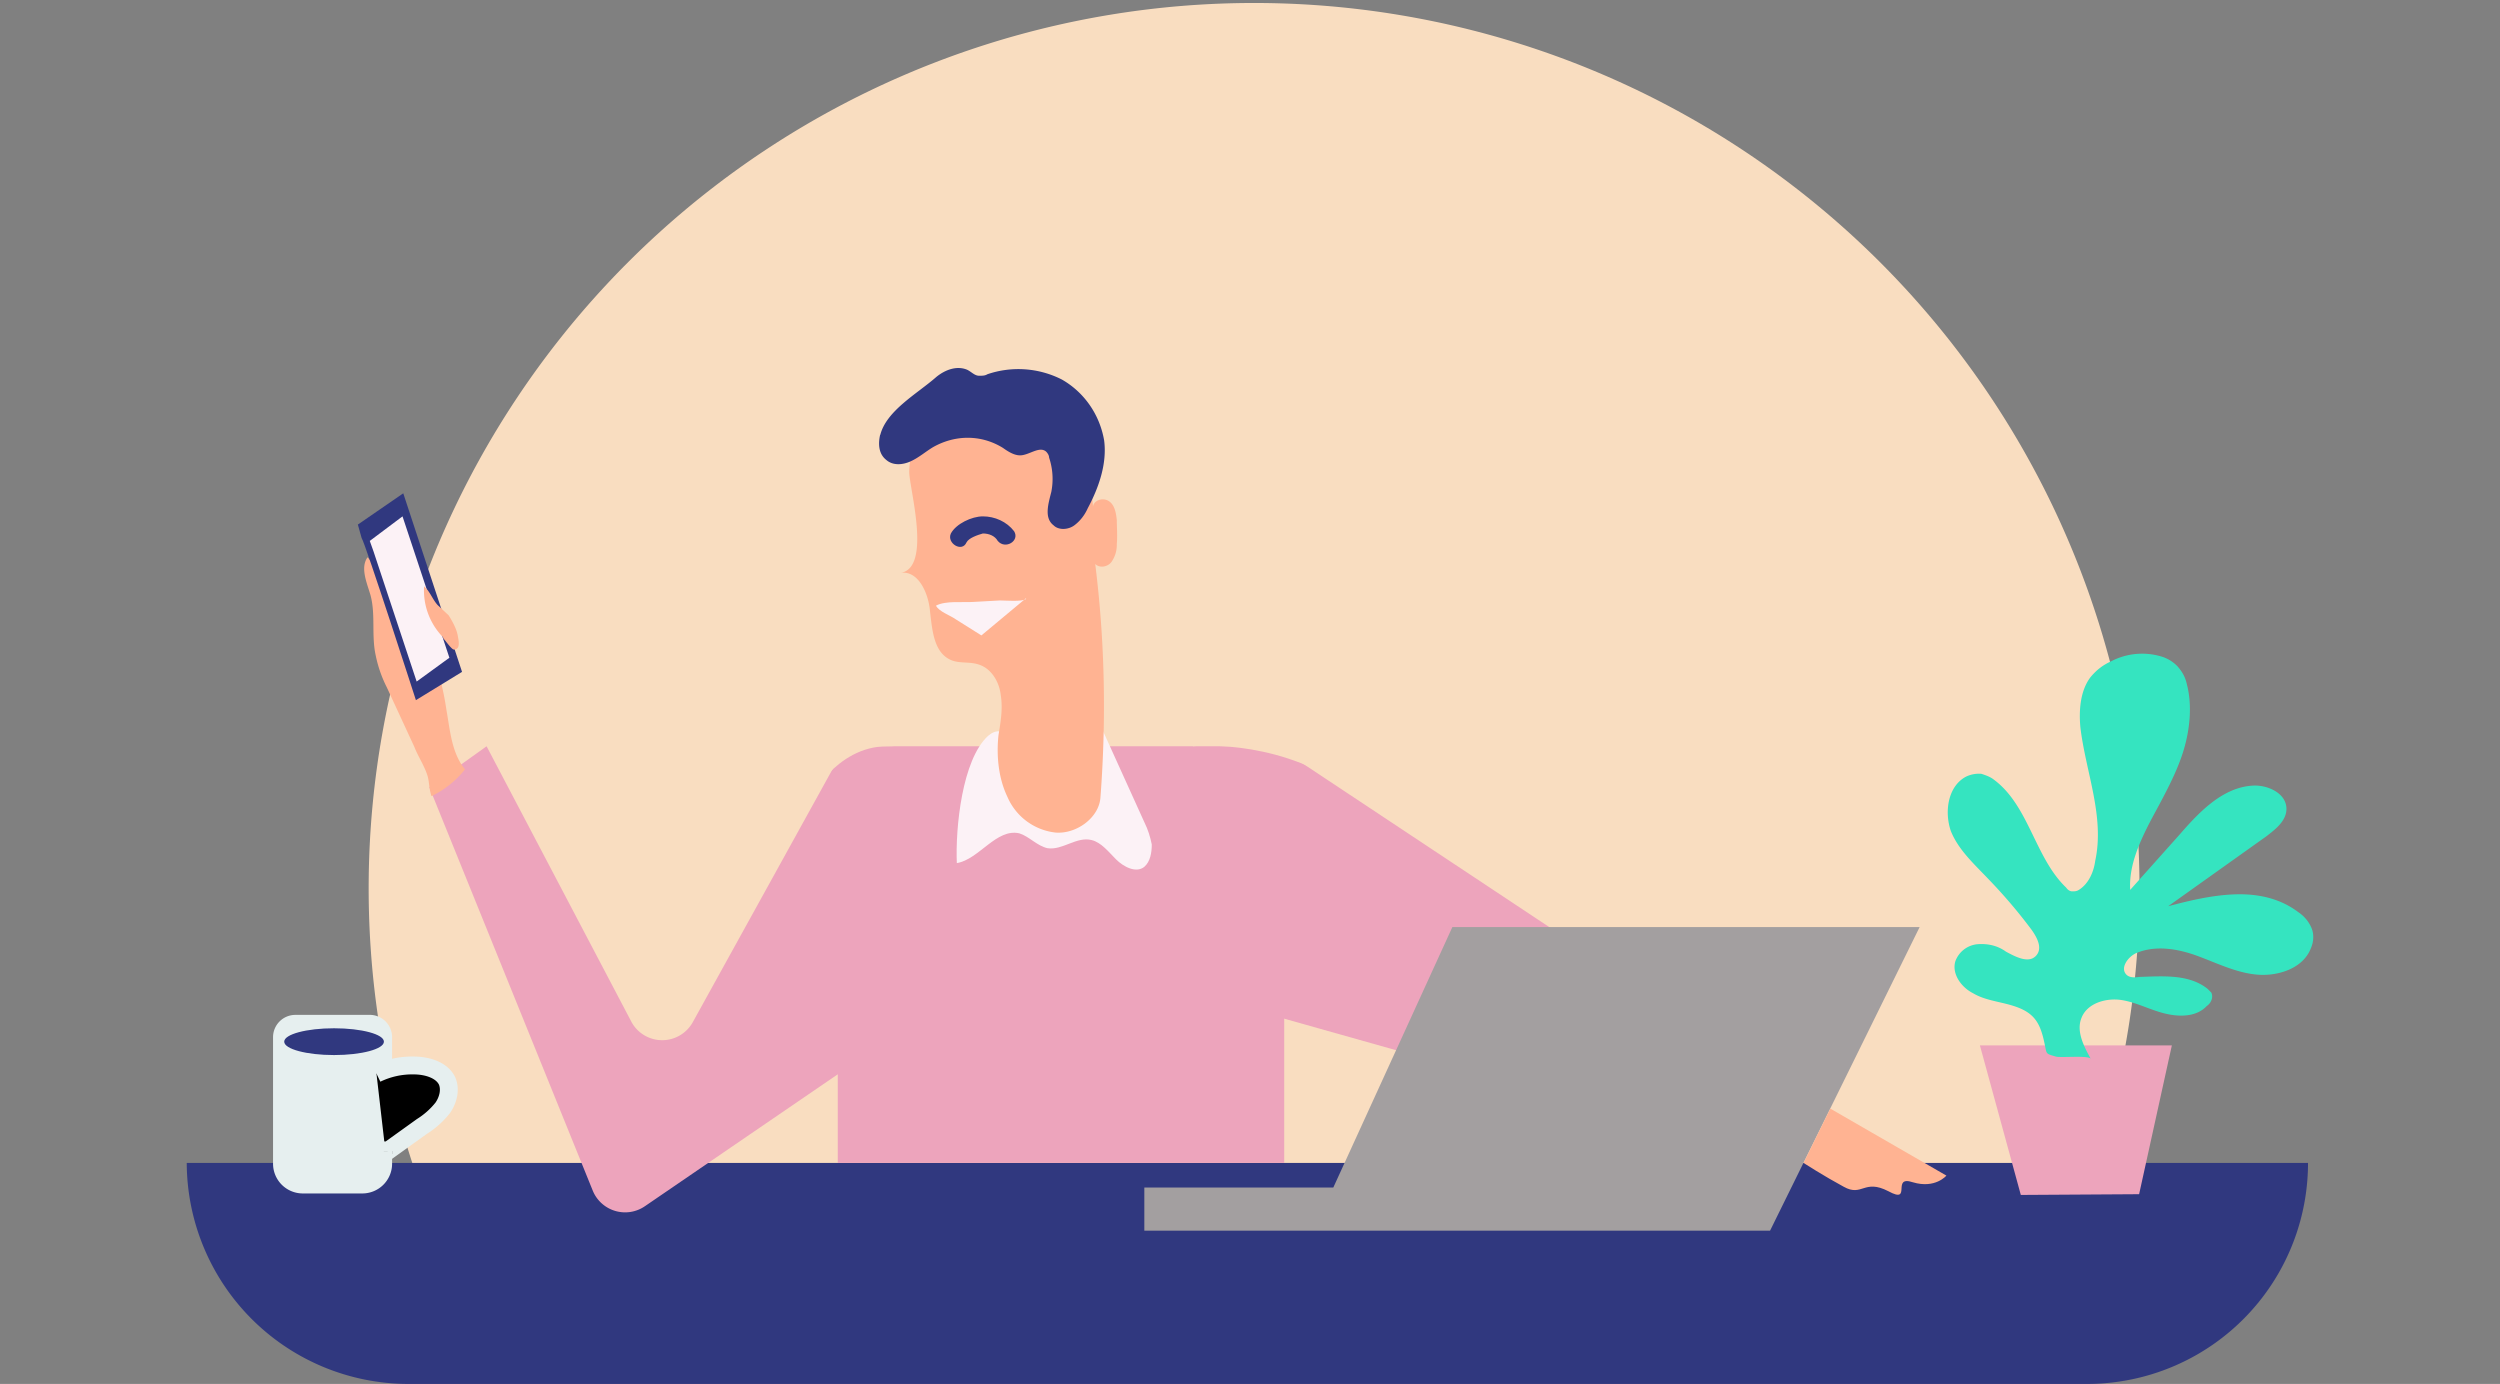 <svg xmlns="http://www.w3.org/2000/svg" width="336" height="186">
  <rect width="100%" height="100%" fill="#808080" stroke="none"/>
  <g transform="translate(24.598,0.4)">
    <path d="M 253.8,165 H 34.2 a 119,119 0 1 1 219.5,0 z" fill="#f9ddc0"/>
    <path d="m 0.5,155.9 h 285.1 a 29.7,29.7 0 0 1 -29.7,29.7 H 30.3 A 29.8,29.8 0 0 1 0.5,155.9 Z" fill="#30387f"/>
    <path d="m 147,99.9 73.4,48.7 -3.6,7.3 -69.9,-19.7 z" fill="#eda4bc"/>
    <path d="m 88,99.9 h 60 v 56 H 88 Z" fill="#eda4bc"/>
    <path d="m 104,115.6 c 3,-0.5 5.3,-4.7 8.4,-4 1.3,0.4 2.4,1.7 3.8,2 2,0.3 3.9,-1.6 5.9,-1.1 1.3,0.3 2.3,1.6 3.3,2.6 1,1 2.7,1.9 3.8,1 0.8,-0.7 1,-1.9 1,-3 -0.2,-1 -0.5,-2 -1,-3 l -6.3,-13.9 c 0,1.8 -1.6,3 -2.9,3.8 -2,1.3 -4.5,2.6 -6.6,0.9 -1.6,-1.3 -3,-4.3 -5.2,-2.4 -3.5,3.2 -4.4,12.4 -4.2,17.1 z" fill="#fcf2f6"/>
    <path d="m 145,165 h 68.3 l 20.1,-40.8 h -62.8 l -16,35 h -25.4 v 5.8 z" fill="#a39fa0"/>
    <path d="M 89,99.9 68.5,137 a 4.7,4.7 0 0 1 -8.2,0 l -19.5,-37.1 -7.7,5.5 22,54.3 a 4.7,4.7 0 0 0 7,2 L 89,143.3 Z" fill="#eda4bc"/>
    <path d="m 96.4,76.6 c 2.4,-0.4 3.8,2.7 4,5.2 0.3,2.5 0.5,5.5 2.8,6.5 1.1,0.5 2.5,0.2 3.7,0.6 1.7,0.5 2.8,2.3 3,4.1 0.3,1.8 0,3.6 -0.3,5.4 -0.3,2.8 0,5.8 1.2,8.3 a 8,8 0 0 0 6.5,4.8 c 2.8,0.2 5.8,-2 6,-4.7 0.8,-10.5 0.6,-21 -0.7,-31.4 0.6,0.6 1.7,0.4 2.2,-0.3 a 4,4 0 0 0 0.7,-2.4 c 0.1,-1.1 0,-2.2 0,-3.2 -0.1,-1 -0.3,-2 -1,-2.5 -0.8,-0.6 -2.1,-0.2 -2.2,0.7 -0.3,-4.4 -2,-8.9 -5,-12 A 13,13 0 0 0 105,52.4 c -4.4,1.4 -7.3,6 -7.4,10.6 0,2.2 3.1,13 -1.2,13.6 z" fill="#ffb392"/>
    <path d="m 93.7,58 c -0.3,1.3 -0.2,2.6 0.8,3.4 0.9,0.8 2.2,0.7 3.3,0.2 1.1,-0.5 2,-1.3 3,-1.9 3,-1.7 6.5,-1.7 9.4,0.1 0.7,0.5 1.5,1 2.3,1 1.2,0 2.6,-1.3 3.5,-0.5 0.2,0.2 0.4,0.5 0.4,0.8 a 9,9 0 0 1 0.3,4.6 c -0.4,1.6 -1,3.5 0.3,4.5 0.7,0.7 2,0.6 2.8,0 0.8,-0.6 1.4,-1.4 1.8,-2.3 1.5,-2.8 2.6,-6 2.2,-9.1 -0.6,-3.5 -2.7,-6.5 -5.7,-8.2 a 12.9,12.9 0 0 0 -10,-0.7 c -0.3,0.2 -0.7,0.2 -1.1,0.2 -0.6,0 -1,-0.5 -1.6,-0.8 -1.4,-0.6 -3,0 -4.2,1 -2.5,2.2 -6.7,4.5 -7.5,7.8 z" fill="#30387f"/>
    <path d="m 221.4,148.6 15.6,9 c 0,0 -1.5,1.8 -4.5,0.9 -3,-1 0,3 -3.3,1.2 -3.3,-1.7 -3.5,0.8 -6,-0.6 -2.6,-1.4 -5.4,-3.2 -5.4,-3.2 z" fill="#ffb392"/>
    <path d="m 84,107.3 c 0,0 3.7,-7.4 10.6,-7.4 7,0 -5.3,-4 -5.3,-4 0,0 -2.3,-2.3 -5.3,1 l -3,3.5 z m 51.7,-7.4 c 0,0 10.5,-1.1 19.9,5 9.3,6.3 0,-7.1 0,-7.1 L 150,92.6 h -3.9 z" fill="#f9ddc0"/>
    <path d="m 105.3,72.5 c 0.3,-0.6 1.5,-1 2.2,-1.2 0.8,0 1.6,0.3 2,1 1,1.2 3,0 2.2,-1.3 -1,-1.3 -2.6,-2 -4.2,-2 -1.5,0 -3.6,1 -4.3,2.3 -0.6,1.3 1.5,2.6 2.1,1.2 z" fill="#30387f"/>
    <path d="m 113.3,80 -6,5 -3.5,-2.2 c -0.7,-0.5 -2.2,-1 -2.6,-1.8 1.3,-0.7 3.6,-0.4 5,-0.5 l 3.6,-0.2 c 0.7,0 3,0.2 3.5,-0.2 z" fill="#fcf2f6"/>
    <path d="m 27.4,92 a 17,17 0 0 1 -1.5,-4.3 c -0.6,-2.7 0,-5.5 -0.7,-8.1 -0.5,-1.7 -1.4,-3.7 -0.4,-5.1 3.6,3.9 4.5,9.8 6.7,14.7 1.6,-1.2 -1,-4.1 0.2,-5.7 1.9,3.6 3.1,7.4 3.7,11.5 0.5,2.8 0.7,5.8 2.5,8 a 12.9,12.9 0 0 1 -4.5,3.6 c -0.3,-0.8 -0.3,-1.8 -0.5,-2.6 -0.4,-1.4 -1.3,-2.7 -1.8,-4 z" fill="#ffb392"/>
    <path d="m 247,160.2 -5.5,-20.1 h 25.8 l -4.4,20 z" fill="#eda4bc"/>
    <path d="m 24,71.9 c 0.5,0.7 7.3,21.8 7.3,21.8 l 6.2,-3.8 -7.9,-24 -6.1,4.2 z" fill="#30387f"/>
    <path d="M 25.6,73.7 31.4,91.2 35.8,88 29.5,69 25.1,72.3 Z" fill="#fcf2f6"/>
    <path d="m 245.7,134.7 c -1.7,-0.5 -3.6,-0.7 -5.1,-1.6 -1.6,-0.8 -2.9,-2.6 -2.4,-4.3 a 3.5,3.5 0 0 1 3,-2.3 c 1.4,-0.1 2.7,0.2 3.8,1 1.3,0.7 3,1.6 4,0.6 1,-1 0.2,-2.5 -0.6,-3.6 a 70,70 0 0 0 -5.8,-6.8 c -1.9,-2 -4,-3.9 -5,-6.4 -0.9,-2.6 -0.4,-6 2,-7.3 a 4,4 0 0 1 2.1,-0.4 c 0.6,0.2 1.2,0.4 1.7,0.8 4.7,3.5 5.5,10.5 9.7,14.5 0.2,0.3 0.5,0.5 0.8,0.5 0.3,0 0.6,0 0.9,-0.2 1.3,-0.8 2,-2.4 2.2,-3.9 1.3,-6 -1.3,-12 -2,-18 -0.2,-2.3 0,-4.8 1.3,-6.6 0.8,-1 1.7,-1.7 2.8,-2.2 a 9,9 0 0 1 7,-0.6 5,5 0 0 1 2,1.3 c 0.6,0.7 1,1.4 1.2,2.3 0.8,3 0.4,6.5 -0.6,9.5 -1,3 -2.7,6 -4.2,8.8 -1.5,2.9 -3,6.1 -2.8,9.4 l 6.7,-7.5 c 2.6,-3 5.7,-6.2 9.6,-6.5 2.1,-0.2 4.7,1 4.7,3.1 0,1.6 -1.4,2.7 -2.7,3.7 l -13.2,9.4 c 3,-0.8 6,-1.5 9,-1.6 3,-0.1 6,0.5 8.5,2.4 0.9,0.6 1.6,1.5 1.9,2.5 0.2,0.8 0.1,1.6 -0.2,2.3 -1,2.7 -4.3,3.8 -7.1,3.6 -2.8,-0.2 -5.4,-1.5 -8.1,-2.5 -2.7,-1 -5.7,-1.5 -8.3,-0.4 -1.1,0.5 -2.2,2 -1.3,2.9 0.4,0.4 1.1,0.4 1.7,0.3 3.2,-0.1 6.7,-0.4 9.2,1.6 l 0.5,0.5 c 0.3,0.6 0,1.4 -0.6,1.8 -1.4,1.5 -3.7,1.5 -5.7,1 -2,-0.5 -3.8,-1.5 -5.8,-1.8 -2,-0.3 -4.5,0.4 -5.3,2.3 -0.8,1.8 0.2,3.8 1.2,5.6 -0.3,-0.5 -4.1,-0.1 -4.7,-0.3 -1.4,-0.4 -1.2,-0.3 -1.5,-1.7 -0.6,-2.9 -1.4,-4.3 -4.5,-5.2 z" fill="#35e4c0"/>
    <path d="m 35,85.3 a 9,9 0 0 1 -2.6,-6.9 c 0.8,0.7 1.1,1.7 1.8,2.5 l 1.5,1.4 c 0.5,0.8 1,1.7 1.2,2.6 0.1,0.6 0.5,2 -0.5,2 -0.3,0 -1.2,-1.3 -1.5,-1.6 z" fill="#ffb392"/>
    <path d="m 15,136 h 10.2 a 3,3 0 0 1 2.9,3 v 17 a 4,4 0 0 1 -4,4 h -8 a 4,4 0 0 1 -4,-4 v -17 a 3,3 0 0 1 3,-3 z" fill="#e6efef"/>
    <ellipse
       cx="20.3"
       cy="139.6"
       rx="6.7"
       ry="1.8" fill="#30387f"/>
    <path d="m 26,143.9 a 11,11 0 0 1 5,-1.1 c 1.8,0 3.8,0.6 4.5,2.1 0.5,1.2 0.1,2.6 -0.6,3.6 a 11,11 0 0 1 -2.8,2.5 l -4.6,3.3 H 27 c -0.1,0 0.2,-0.2 0.2,0" stroke="#e6efef" stroke-width="2.4" />
  </g>
</svg>
